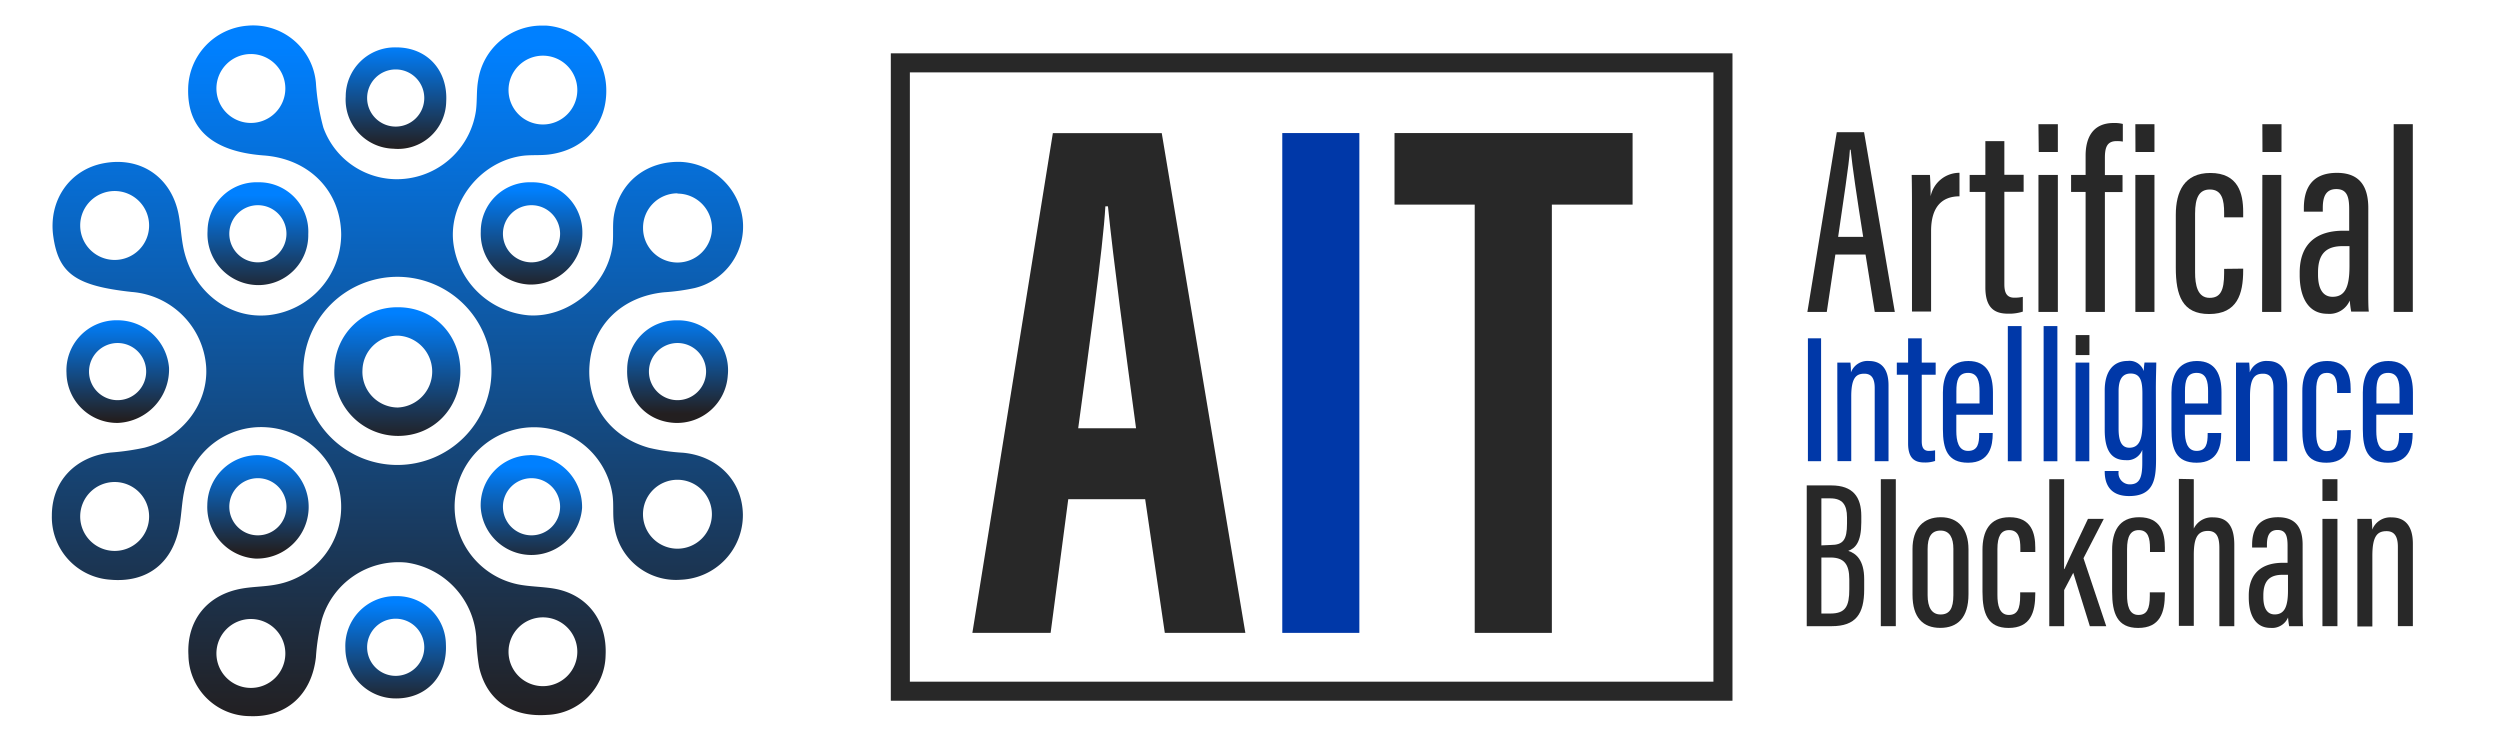 <svg id="Layer_1" data-name="Layer 1" xmlns="http://www.w3.org/2000/svg" xmlns:xlink="http://www.w3.org/1999/xlink" viewBox="0 0 425.2 127.56"><defs><style>.cls-1{fill:url(#linear-gradient);}.cls-2{fill:url(#linear-gradient-2);}.cls-3{fill:url(#linear-gradient-3);}.cls-4{fill:url(#linear-gradient-4);}.cls-5{fill:url(#linear-gradient-5);}.cls-6{fill:url(#linear-gradient-6);}.cls-7{fill:url(#linear-gradient-7);}.cls-8{fill:url(#linear-gradient-8);}.cls-9{fill:url(#linear-gradient-9);}.cls-10{fill:url(#linear-gradient-10);}.cls-11{fill:#282828;}.cls-12{fill:#0038a8;}</style><linearGradient id="linear-gradient" x1="-473" y1="350.92" x2="-472.68" y2="350.92" gradientTransform="matrix(0, 362.65, 362.65, 0, -127196.97, 171540.24)" gradientUnits="userSpaceOnUse"><stop offset="0" stop-color="#0080ff"/><stop offset="1" stop-color="#231f20"/></linearGradient><linearGradient id="linear-gradient-2" x1="-473.45" y1="354.43" x2="-473.13" y2="354.43" gradientTransform="matrix(0, 67.55, 67.55, 0, -23874.67, 32034.82)" xlink:href="#linear-gradient"/><linearGradient id="linear-gradient-3" x1="-471.78" y1="355.59" x2="-471.45" y2="355.59" gradientTransform="matrix(0, 53.29, 53.29, 0, -18881.94, 25148.82)" xlink:href="#linear-gradient"/><linearGradient id="linear-gradient-4" x1="-475.42" y1="355.55" x2="-475.09" y2="355.55" gradientTransform="matrix(0, 53.7, 53.7, 0, -19026.52, 25632.38)" xlink:href="#linear-gradient"/><linearGradient id="linear-gradient-5" x1="-474.47" y1="354.61" x2="-474.15" y2="354.61" gradientTransform="matrix(0, 54.17, 54.17, 0, -19120.18, 25781.37)" xlink:href="#linear-gradient"/><linearGradient id="linear-gradient-6" x1="-472.68" y1="354.64" x2="-472.36" y2="354.64" gradientTransform="matrix(0, 53.84, 53.84, 0, -19004.03, 25481.23)" xlink:href="#linear-gradient"/><linearGradient id="linear-gradient-7" x1="-472.68" y1="356.44" x2="-472.36" y2="356.44" gradientTransform="matrix(0, 53.9, 53.9, 0, -19169.45, 25510.6)" xlink:href="#linear-gradient"/><linearGradient id="linear-gradient-8" x1="-474.47" y1="356.4" x2="-474.15" y2="356.4" gradientTransform="matrix(0, 54.24, 54.24, 0, -19286.41, 25811.8)" xlink:href="#linear-gradient"/><linearGradient id="linear-gradient-9" x1="-473.59" y1="357.36" x2="-473.27" y2="357.36" gradientTransform="matrix(0, 53.89, 53.89, 0, -19237.77, 25575.91)" xlink:href="#linear-gradient"/><linearGradient id="linear-gradient-10" x1="-473.59" y1="353.67" x2="-473.27" y2="353.67" gradientTransform="matrix(0, 53.9, 53.9, 0, -18946.67, 25579.6)" xlink:href="#linear-gradient"/></defs><path class="cls-1" d="M116.16,77a33.6,33.6,0,0,1-5.76-.83c-6.65-1.85-10.61-7.42-10.14-14,.48-6.84,5.49-11.74,12.7-12.46A35,35,0,0,0,118.1,49a10.74,10.74,0,0,0,8.22-11.63,11.14,11.14,0,0,0-10.4-9.83C110,27.29,105.29,31,104.4,36.75c-.26,1.7,0,3.49-.25,5.19-1,6.81-7.57,12.14-14.25,11.69A14.11,14.11,0,0,1,77.07,41c-.62-6.69,4.54-13.29,11.4-14.44,1.7-.29,3.48-.06,5.18-.32,6-.89,9.67-5.36,9.46-11.26A11,11,0,0,0,92.85,4.35c-.24,0-.48,0-.73,0a10.94,10.94,0,0,0-10.79,9.29c-.31,1.69-.16,3.46-.38,5.18A13.6,13.6,0,0,1,69.42,30.34,13.29,13.29,0,0,1,55,21.71a38,38,0,0,1-1.27-7.64,10.71,10.71,0,0,0-11.65-9.7A10.94,10.94,0,0,0,32,15.17C31.87,22,36.23,25.8,44.87,26.44c7.7.57,13.06,6,13.16,13.41A13.87,13.87,0,0,1,45.77,53.59c-7,.78-13.29-4.29-14.65-11.81-.31-1.7-.4-3.44-.71-5.14C29.24,30.2,24,26.58,17.66,27.76c-5.84,1.08-9.48,6.37-8.59,12.5.91,6.3,3.85,8.37,13.37,9.4A13.75,13.75,0,0,1,35.06,62.31c.44,6.26-4,12.15-10.48,13.83a42.5,42.5,0,0,1-5.76.83c-6.06.72-10,4.9-10,10.71a10.66,10.66,0,0,0,9.88,10.91c6.35.59,10.77-2.85,11.85-9.31.33-1.91.38-3.88.79-5.78A13.29,13.29,0,0,1,45.43,72.68,13.56,13.56,0,0,1,58,85.35,13.42,13.42,0,0,1,47.07,99.4c-1.9.38-3.88.36-5.8.68-6,1-9.56,5.42-9.22,11.38A10.51,10.51,0,0,0,42.47,121.8c6.23.25,10.53-3.62,11.26-10a35.6,35.6,0,0,1,1-6.39A13.59,13.59,0,0,1,69.1,95.68,13.81,13.81,0,0,1,81,108.32a38.36,38.36,0,0,0,.49,5.16c1.28,5.62,5.54,8.54,11.56,8.11A10.33,10.33,0,0,0,103,111.48c.29-5.82-3-10.25-8.5-11.32-2.12-.4-4.33-.35-6.44-.78a13.5,13.5,0,1,1,16.1-15.3c.27,1.7,0,3.48.3,5.19a10.59,10.59,0,0,0,11.36,9.33,11,11,0,0,0,10.53-11.09C126.26,81.82,122.12,77.55,116.16,77Zm-.93-44.07a5.86,5.86,0,1,1-5.86,5.86A5.85,5.85,0,0,1,115.23,32.88ZM92.34,9.47a5.85,5.85,0,1,1-5.85,5.85A5.85,5.85,0,0,1,92.34,9.47ZM42.68,20.91a5.86,5.86,0,1,1,5.85-5.86A5.86,5.86,0,0,1,42.68,20.91ZM19.5,44.21a5.86,5.86,0,1,1,5.86-5.86A5.85,5.85,0,0,1,19.5,44.21Zm0,49.49a5.86,5.86,0,1,1,5.86-5.85A5.85,5.85,0,0,1,19.5,93.7ZM42.68,117a5.86,5.86,0,1,1,5.85-5.85A5.85,5.85,0,0,1,42.68,117Zm49.66-12a5.85,5.85,0,1,1-5.85,5.85A5.85,5.85,0,0,1,92.34,105ZM67.59,79.08a16,16,0,1,1,16-16A16,16,0,0,1,67.59,79.08Zm47.64,14.24a5.86,5.86,0,1,1,5.85-5.86A5.86,5.86,0,0,1,115.23,93.32Z"/><path class="cls-2" d="M56.88,62.62A10.85,10.85,0,0,0,67.7,74.14c6,0,10.52-4.62,10.6-10.82S74,52.42,68,52.26h-.31A10.64,10.64,0,0,0,56.88,62.62Zm10.93-5.53a6.12,6.12,0,0,1-.16,12.22h0a6.06,6.06,0,0,1-6-6.43A6,6,0,0,1,67.81,57.09Z"/><path class="cls-3" d="M66.89,25.29a8.2,8.2,0,0,0,9-8c.3-5.32-3.21-9.18-8.39-9.23h-.09a8.36,8.36,0,0,0-8.61,8.36A8.34,8.34,0,0,0,66.89,25.29Zm.41-13.48a4.86,4.86,0,1,1-4.86,4.86A4.86,4.86,0,0,1,67.3,11.81Z"/><path class="cls-4" d="M58.74,110.25a8.57,8.57,0,0,0,8.63,8.54c5.19,0,8.72-3.82,8.47-9.18a8.3,8.3,0,0,0-8.43-8.22H67A8.47,8.47,0,0,0,58.74,110.25Zm13.42-.16a4.86,4.86,0,1,1-4.86-4.86A4.87,4.87,0,0,1,72.16,110.09Z"/><path class="cls-5" d="M90.1,77.42a8.5,8.5,0,0,0-8.34,8.85A8.64,8.64,0,0,0,99,86.4a8.81,8.81,0,0,0-8.67-9H90.1Zm5.16,8.77a4.86,4.86,0,1,1-4.86-4.86A4.86,4.86,0,0,1,95.26,86.19Z"/><path class="cls-6" d="M90.49,31h-.18a8.35,8.35,0,0,0-8.54,8.39,8.65,8.65,0,0,0,8.17,9,8.74,8.74,0,0,0,9.11-8.8h0A8.52,8.52,0,0,0,90.49,31ZM90.4,44.62a4.86,4.86,0,1,1,4.86-4.86A4.87,4.87,0,0,1,90.4,44.62Z"/><path class="cls-7" d="M35.3,39.29a8.68,8.68,0,0,0,8.64,9.2,8.49,8.49,0,0,0,8.49-8.67A8.39,8.39,0,0,0,44.12,31h-.24A8.34,8.34,0,0,0,35.3,39.29Zm8.55-4.39A4.86,4.86,0,1,1,39,39.76,4.86,4.86,0,0,1,43.85,34.9Z"/><path class="cls-8" d="M35.26,85.83A8.79,8.79,0,0,0,43.4,95,8.79,8.79,0,0,0,44,77.41h-.16A8.57,8.57,0,0,0,35.26,85.83Zm8.59-4.5A4.86,4.86,0,1,1,39,86.19,4.85,4.85,0,0,1,43.85,81.33Z"/><path class="cls-9" d="M11.31,63.45a8.62,8.62,0,0,0,8.77,8.48,9.11,9.11,0,0,0,8.67-9.38,8.8,8.8,0,0,0-8.83-8.08h-.38A8.52,8.52,0,0,0,11.31,63.45ZM20,58.34a4.86,4.86,0,1,1-4.86,4.86A4.87,4.87,0,0,1,20,58.34Z"/><path class="cls-10" d="M106.67,62.8c-.18,5,3.15,8.83,8,9.12a8.64,8.64,0,0,0,9.11-8.05,8.48,8.48,0,0,0-8.34-9.39h-.3A8.35,8.35,0,0,0,106.67,62.8Zm8.56-4.46a4.86,4.86,0,1,1-4.86,4.86A4.87,4.87,0,0,1,115.23,58.34Z"/><path class="cls-11" d="M181.69,84.9l-3,22.74H165.38l13.69-85h18.52l14.22,85h-13.7L194.77,84.9Zm11.53-12.06c-1.95-14.44-3.8-28.14-4.78-37.75H188c-.37,7-2.93,25.2-4.62,37.75Z"/><rect class="cls-12" x="218.09" y="22.63" width="13.11" height="85.01"/><polygon class="cls-11" points="250.82 34.8 237.18 34.8 237.18 22.63 277.67 22.63 277.67 34.8 263.94 34.8 263.94 107.64 250.82 107.64 250.82 34.8"/><path class="cls-11" d="M312.16,43.29l-1.46,9.76h-3.3l5-30.57h4.64l5.23,30.57h-3.41l-1.57-9.76Zm4.73-3c-1.07-6.73-1.84-11.93-2.13-14.82h-.13c-.11,2.36-1.21,9.24-2,14.82Z"/><path class="cls-11" d="M325.19,37.68c0-3.76,0-5.86-.05-7.93h3.1c.05.61.12,2.08.12,3.64a5,5,0,0,1,4.91-4v4c-2.88,0-4.83,1.69-4.83,5.9v13.7h-3.25Z"/><path class="cls-11" d="M335,29.75h2.67V24h3.23v5.73h3.28v2.89h-3.28V48.29c0,1.19.21,2.34,1.68,2.34a6.52,6.52,0,0,0,1.46-.14V53a7.5,7.5,0,0,1-2.52.35c-2.26,0-3.85-.94-3.85-4.49V32.64H335Z"/><path class="cls-11" d="M346.7,29.75H350v23.3H346.7Zm0-8.63H350v4.73h-3.25Z"/><path class="cls-11" d="M354.72,53.05V32.64h-2.47V29.75h2.47V26.47c0-2.84,1.07-5.55,4.78-5.55a5.77,5.77,0,0,1,1.55.16v3A5.39,5.39,0,0,0,360,24c-1.66,0-2,1.1-2,2.86v2.92h3v2.89h-3V53.05Z"/><path class="cls-11" d="M363.18,29.75h3.25v23.3h-3.25Zm0-8.63h3.25v4.73H363.2Z"/><path class="cls-11" d="M381.52,45.69V46c0,4-1,7.41-5.8,7.41-4.54,0-5.66-3.15-5.66-7.87v-9c0-3.94,1.44-7.12,5.87-7.12,4.76,0,5.59,3.5,5.59,6.61v.94h-3.24v-.8c0-2.11-.35-3.94-2.42-3.94-1.81,0-2.52,1.36-2.52,4.11v10c0,2.11.4,4.32,2.47,4.32,1.84,0,2.47-1.24,2.47-4.19v-.74Z"/><path class="cls-11" d="M384.78,29.75H388v23.3h-3.26Zm0-8.63h3.26v4.73H384.8Z"/><path class="cls-11" d="M402.79,49c0,1.59,0,3.35.1,4h-3a17.44,17.44,0,0,1-.24-1.89,3.76,3.76,0,0,1-3.81,2.26c-3.37,0-4.71-3-4.71-6.58v-.41c0-5.28,3.27-7.14,7.42-7.14h1V35.6c0-2.11-.36-3.44-2.19-3.44s-2.3,1.38-2.3,3.2V36h-3.22V35.4c0-3.25,1.28-6,5.63-6,4.06,0,5.33,2.55,5.33,6Zm-3.19-7.14h-1.13c-2.64,0-4.22,1.11-4.22,4.47v.4c0,2.08.65,3.75,2.47,3.75,2.15,0,2.88-1.71,2.88-5.2Z"/><rect class="cls-11" x="407.12" y="21.12" width="3.25" height="31.93"/><rect class="cls-12" x="307.49" y="57.54" width="2.24" height="20.9"/><path class="cls-12" d="M312.49,66.77c0-3.36,0-4.27,0-5.1h2.23a13.37,13.37,0,0,1,.09,1.67,3,3,0,0,1,3.08-1.94c1.83,0,3.31,1.05,3.31,4.13V78.44h-2.35V66c0-1.62-.54-2.44-1.76-2.44-1.4,0-2.23.69-2.23,3.87v11h-2.34Z"/><path class="cls-12" d="M322.61,61.67h1.92V57.54h2.32v4.13h2.37v2.07h-2.37V75c0,.86.16,1.69,1.21,1.69a5.62,5.62,0,0,0,1.06-.1v1.81a5.25,5.25,0,0,1-1.82.26c-1.63,0-2.77-.68-2.77-3.24V63.74h-1.92Z"/><path class="cls-12" d="M332.73,70.54v2.74c0,1.67.33,3.41,2,3.41s1.89-1.3,1.89-2.9v-.14h2.3v.12c0,1.94-.46,4.93-4.18,4.93-3.5,0-4.29-2.29-4.29-5.7V66.75c0-2.54.89-5.35,4.33-5.35,3.24,0,4.18,2.4,4.18,5.35v3.79Zm3.95-1.92v-2.1c0-1.56-.25-3.1-1.94-3.1s-2,1.31-2,3.12v2.08Z"/><rect class="cls-12" x="341.49" y="55.46" width="2.34" height="22.99"/><rect class="cls-12" x="347.58" y="55.46" width="2.34" height="22.99"/><rect class="cls-12" x="353.01" y="61.67" width="2.34" height="16.78"/><rect class="cls-11" x="353.03" y="56.99" width="2.34" height="3.4"/><path class="cls-12" d="M366.7,78.09c0,3.41-.38,6.28-4.58,6.28-3.5,0-4.15-2.36-4.15-4.18v-.08h2.36v.1a1.91,1.91,0,0,0,1.92,2.17c1.73,0,2.11-1.29,2.11-3.71V76.51a2.72,2.72,0,0,1-2.84,1.75c-2.56,0-3.55-1.87-3.55-5.13V66.39c0-3,1.28-5,3.9-5a2.54,2.54,0,0,1,2.74,1.73,11.64,11.64,0,0,1,.13-1.46h2c0,.92-.07,2.43-.07,4.41Zm-6.37-11.58v6.43c0,2.15.56,3.21,1.83,3.21,1.91,0,2.22-1.91,2.22-4.17V67c0-1.93-.21-3.47-2-3.47-1.44,0-2.05,1.06-2.05,3"/><path class="cls-12" d="M371.6,70.54v2.74c0,1.67.34,3.41,2,3.41s1.88-1.3,1.88-2.9v-.14h2.3v.12c0,1.94-.45,4.93-4.17,4.93-3.5,0-4.29-2.29-4.29-5.7V66.75c0-2.54.89-5.35,4.33-5.35,3.23,0,4.18,2.4,4.18,5.35v3.79Zm3.95-1.92v-2.1c0-1.56-.25-3.1-1.93-3.1s-2,1.31-2,3.12v2.08Z"/><path class="cls-12" d="M380.3,66.77c0-3.36,0-4.27,0-5.1h2.24a15.65,15.65,0,0,1,.09,1.67,3,3,0,0,1,3.08-1.94c1.83,0,3.3,1.05,3.3,4.13V78.44h-2.34V66c0-1.62-.55-2.44-1.76-2.44-1.41,0-2.23.69-2.23,3.87v11H380.3Z"/><path class="cls-12" d="M399.83,73.14v.23c0,2.9-.74,5.33-4.17,5.33s-4.08-2.26-4.08-5.66V66.53c0-2.84,1-5.13,4.22-5.13,3.43,0,4,2.52,4,4.76v.68H397.5v-.58c0-1.52-.25-2.84-1.75-2.84-1.3,0-1.81,1-1.81,3v7.2c0,1.52.29,3.11,1.78,3.11,1.33,0,1.78-.9,1.78-3v-.53Z"/><path class="cls-12" d="M404.16,70.54v2.74c0,1.67.33,3.41,2,3.41s1.88-1.3,1.88-2.9v-.14h2.3v.12c0,1.94-.45,4.93-4.18,4.93-3.5,0-4.29-2.29-4.29-5.7V66.75c0-2.54.89-5.35,4.33-5.35,3.24,0,4.19,2.4,4.19,5.35v3.79Zm3.95-1.92v-2.1c0-1.56-.25-3.1-1.93-3.1s-2,1.31-2,3.12v2.08Z"/><path class="cls-11" d="M307.29,82.56h4.17c3.72,0,5.11,2,5.11,5.2v1.08c0,3.37-1,4.4-2.22,4.85,1.3.41,2.71,1.54,2.71,4.8v1.77c0,4.17-1.44,6.24-5.52,6.24h-4.25Zm4.06,10.13c2.14,0,2.79-.87,2.79-3.65V88c0-2.17-.8-3.24-2.85-3.24h-1.51v8Zm-1.57,11.66h1.53c2.58,0,3.22-1.23,3.22-4.14V98.55c0-2.61-.91-3.73-3.22-3.73h-1.53Z"/><rect class="cls-11" x="319.89" y="81.5" width="2.55" height="25"/><path class="cls-11" d="M334.8,93.43v7.64c0,4-1.87,5.72-4.8,5.72s-4.72-1.74-4.72-5.63V93.37c0-3.51,1.86-5.4,4.82-5.4s4.7,2,4.7,5.46m-6.95-.07v7.89c0,2,.67,3.26,2.2,3.26s2.18-1,2.18-3.29V93.34c0-1.8-.59-3.1-2.18-3.1s-2.2,1.13-2.2,3.12"/><path class="cls-11" d="M346.16,100.74V101c0,3.15-.81,5.8-4.54,5.8-3.56,0-4.44-2.47-4.44-6.16V93.54c0-3.09,1.13-5.57,4.6-5.57,3.73,0,4.38,2.73,4.38,5.17v.74h-2.54v-.63c0-1.66-.27-3.09-1.9-3.09-1.41,0-2,1.07-2,3.23v7.82c0,1.66.32,3.38,1.94,3.38,1.44,0,1.93-1,1.93-3.28v-.57Z"/><path class="cls-11" d="M351.06,96.79h.06c.88-2,2.92-6.24,4-8.54h2.69l-3.45,6.69,3.87,11.56h-2.79l-2.82-9.08-1.55,2.94v6.14h-2.53v-25h2.53Z"/><path class="cls-11" d="M368.2,100.74V101c0,3.15-.8,5.8-4.54,5.8-3.56,0-4.43-2.47-4.43-6.16V93.54c0-3.09,1.12-5.57,4.59-5.57,3.73,0,4.38,2.73,4.38,5.17v.74h-2.53v-.63c0-1.66-.28-3.09-1.9-3.09-1.42,0-2,1.07-2,3.23v7.82c0,1.66.31,3.38,1.93,3.38,1.44,0,1.94-1,1.94-3.28v-.57Z"/><path class="cls-11" d="M373.12,81.5v8.4A3.41,3.41,0,0,1,376.47,88c2.73,0,3.54,2,3.54,4.68V106.5h-2.54V93.3c0-1.52-.21-3-1.94-3-1.95,0-2.41,1.49-2.41,4.15v12h-2.54v-25Z"/><path class="cls-11" d="M391.64,103.34c0,1.25,0,2.62.07,3.16h-2.37a14,14,0,0,1-.19-1.48,2.94,2.94,0,0,1-3,1.77c-2.63,0-3.68-2.34-3.68-5.16v-.32c0-4.13,2.56-5.59,5.81-5.59h.79V92.84c0-1.66-.28-2.7-1.71-2.7s-1.8,1.08-1.8,2.51v.48h-2.52v-.45c0-2.55,1-4.71,4.41-4.71,3.18,0,4.18,2,4.18,4.68Zm-2.5-5.58h-.89c-2.07,0-3.3.86-3.3,3.5v.3c0,1.63.5,2.94,1.93,2.94,1.68,0,2.26-1.34,2.26-4.07Z"/><path class="cls-11" d="M395,88.25h2.55V106.5H395Zm0-6.75h2.55v3.7H395Z"/><path class="cls-11" d="M400.94,93.81c0-3.66,0-4.65,0-5.56h2.43a15.62,15.62,0,0,1,.1,1.83A3.29,3.29,0,0,1,406.78,88c2,0,3.6,1.14,3.6,4.49v14h-2.55V93c0-1.77-.6-2.66-1.92-2.66-1.53,0-2.42.76-2.42,4.21v12h-2.55Z"/><path class="cls-11" d="M294.66,119.18H151.51V9.07H294.66Zm-139.91-3.24H291.42V12.31H154.75Z"/></svg>